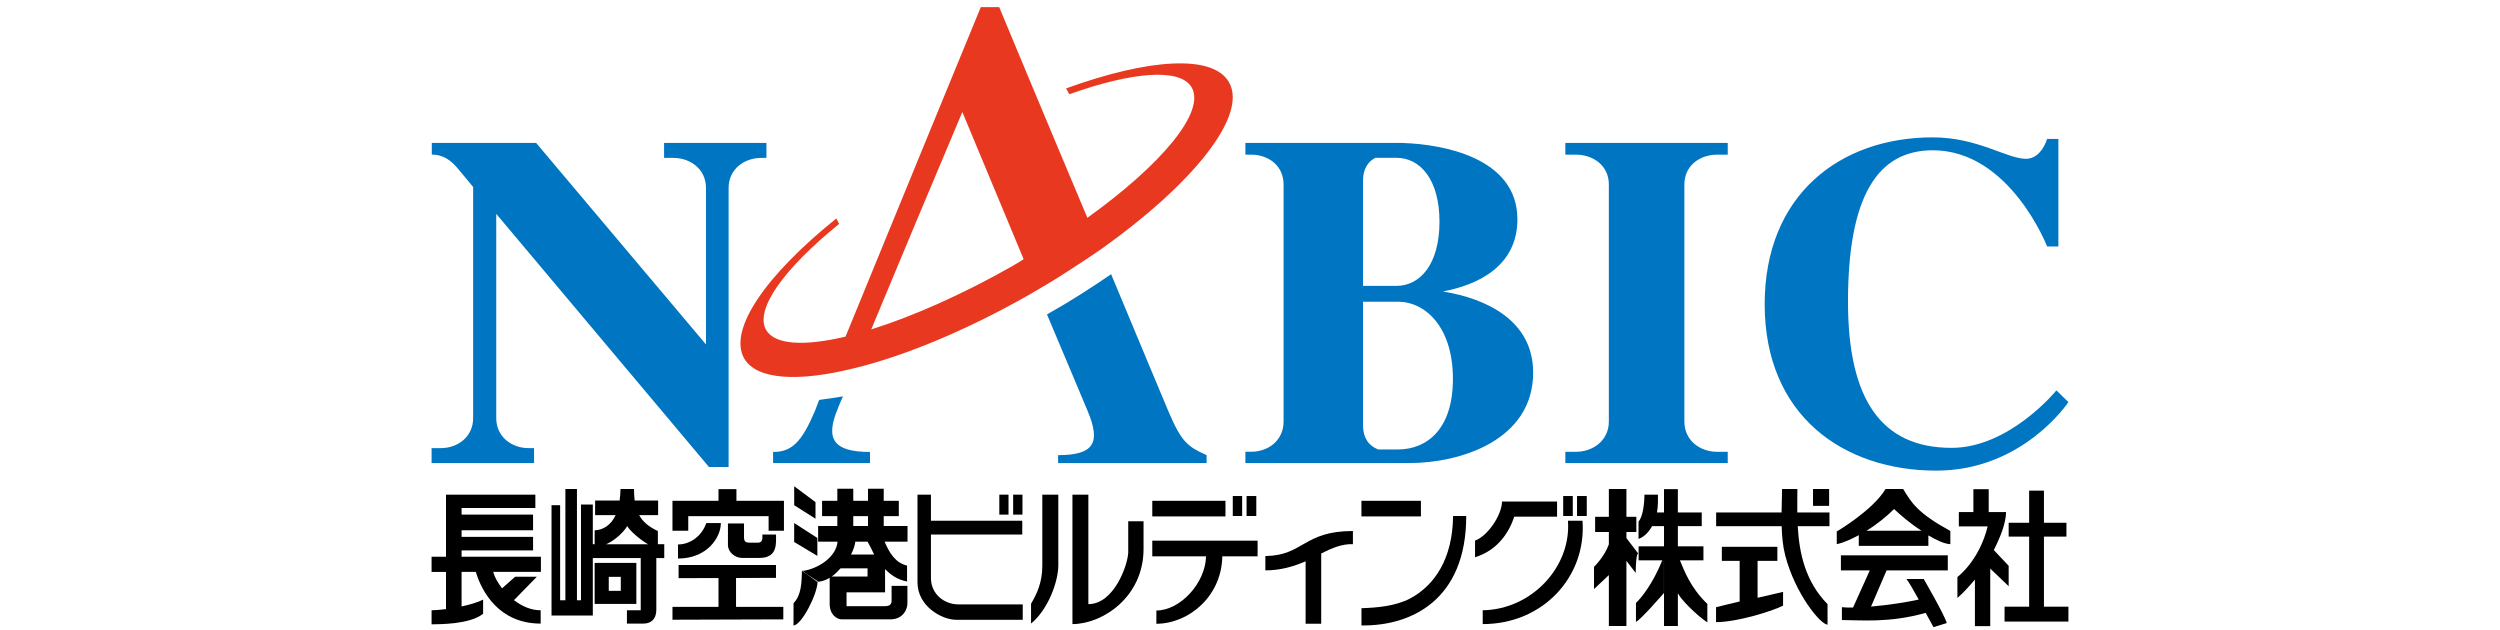 <?xml version="1.0" encoding="utf-8"?>
<!-- Generator: Adobe Illustrator 16.0.0, SVG Export Plug-In . SVG Version: 6.00 Build 0)  -->
<!DOCTYPE svg PUBLIC "-//W3C//DTD SVG 1.1//EN" "http://www.w3.org/Graphics/SVG/1.1/DTD/svg11.dtd">
<svg version="1.1" id="レイヤー_1" xmlns="http://www.w3.org/2000/svg" xmlns:xlink="http://www.w3.org/1999/xlink" x="0px"
	 y="0px" width="350px" height="88.25px" viewBox="0 0 350 88.25" enable-background="new 0 0 350 88.25" xml:space="preserve">
<g>
	<path fill="#0075C2" d="M235.813,33.554v-7.74c0-2.629,2.168-4.163,4.58-4.163h1.49v-1.639h-22.736v1.639h1.486
		c2.408,0,4.604,1.534,4.604,4.163v7.74v18.49v6.984c0,2.619-2.195,4.223-4.604,4.223h-1.486v1.574h22.736v-1.574h-1.49
		c-2.412,0-4.58-1.604-4.58-4.223v-6.984V33.554z"/>
	<path fill="#0075C2" d="M92.971,20.012v2.093h1.279c2.414,0,4.588,1.58,4.588,4.205v7.244v14.669L75.059,20.012H60.451v1.627
		c1.6,0,2.676,0.801,3.689,2.007l2.1,2.529v32.353c0,2.612-2.135,4.21-4.529,4.21h-1.289v2.088h14.344v-2.088h-0.75
		c-2.414,0-4.541-1.598-4.541-4.21V29.942l29.783,35.44h2.748V26.31c0-2.625,2.162-4.205,4.602-4.205h0.693v-2.093H92.971z"/>
	<path fill="#0075C2" d="M201.998,40.806c4.998-0.938,10.438-3.583,10.438-10.115c0-8.636-10.49-10.498-16.012-10.672v-0.007h-1.016
		h-5.582h-15.471v1.639h0.807c2.406,0,4.539,1.534,4.539,4.163v6.996v18.719v7.5c0,2.613-2.133,4.217-4.539,4.217h-0.807v1.58h12.59
		h7.518h1.961h0.953c6.918,0,17.264-3.104,17.264-12.666C214.641,44.862,208.084,41.79,201.998,40.806 M190.82,32.81v-7.492
		c0-1.637,0.682-2.697,1.738-3.226h2.936c3.328,0,6.033,3.025,6.033,8.942c0,5.949-2.705,8.99-6.033,8.99h-4.674V32.81z
		 M195.725,62.923h-2.781c-1.285-0.494-2.123-1.569-2.123-3.408v-7.986v-9.285h4.904c3.852,0,7.684,3.571,7.684,10.797
		C203.408,60.304,199.576,62.923,195.725,62.923"/>
	<path fill="#0075C2" d="M289.578,56.292c0,0-6.334,9.596-18.49,9.596c-13.002,0-24.033-7.691-24.033-23.298
		c0-15.292,10.535-23.36,23.535-23.36c6.305,0,10.346,3.002,13.053,3.002c2.174,0,2.953-2.782,2.953-2.782h1.576v15.054h-1.576
		c0,0-5.215-13.465-16.006-13.465c-7.729,0-11.871,6.428-11.871,21.192c0,13.715,4.67,20.469,14.5,20.469
		c8.141,0,14.678-8.046,14.678-8.046L289.578,56.292z"/>
	<path fill="#0075C2" d="M114.07,57.59c-1.846,4.304-3.211,5.684-5.836,5.684v1.552h13.563v-1.552c-5.148,0-6.299-1.827-4.486-6.114
		c0.168-0.422,0.393-1.009,0.707-1.669c-1.123,0.187-2.24,0.358-3.334,0.495C114.424,56.702,114.197,57.278,114.07,57.59"/>
	<path fill="#0075C2" d="M163.58,57.59c-0.912-2.199-4.207-10.017-8.025-19.202c-2.756,1.89-5.752,3.824-8.979,5.631
		c2.744,6.473,4.9,11.641,5.715,13.571c1.791,4.304,0.977,6.131-4.154,6.131v1.104h20.789v-1.104
		C166.26,62.521,165.41,61.894,163.58,57.59"/>
	<path fill="#E83820" d="M172.057,11.517c-2.229-3.951-11.283-3.32-22.805,0.859l0.455,0.818c8.795-3.145,15.506-3.706,17.115-0.977
		c2.004,3.41-4.143,10.773-14.588,18.275C146.09,15.919,139.889,1,139.889,1h-2.578c0,0-12.172,29.577-18.939,46.13
		c-5.74,1.345-9.838,1.175-11.102-0.91c-1.678-2.859,2.508-8.645,10.209-14.869l-0.383-0.773
		c-9.838,7.898-15.213,15.576-12.9,19.621c1.752,2.999,7.623,3.298,15.463,1.336c7.035-1.719,15.604-5.264,24.447-10.281
		c1.857-1.09,3.707-2.162,5.422-3.301c0.145-0.075,0.281-0.181,0.432-0.281c1.389-0.871,2.816-1.84,4.104-2.723h0.004
		C167.031,25.759,174.732,16.151,172.057,11.517 M121.973,46.116c3.662-8.796,8.75-20.985,12.754-30.434
		c2.629,6.276,5.705,13.715,8.58,20.6c-0.467,0.303-0.965,0.625-1.504,0.929C134.693,41.253,127.713,44.321,121.973,46.116"/>
	<path d="M75.727,80.065v-2.121H64.623V77.06h10.006v-1.898H64.623v-0.923h10.006v-2.196H64.623v-0.925h10.326v-1.866h-12.51v8.387
		v0.307h-2.018v2.121h2.018v5.209c-0.865,0.111-1.615,0.164-2.018,0.164v1.969c1.131-0.033,5.279,0.035,7.215-1.476V83.95
		c-0.818,0.406-1.924,0.717-3.014,0.953v-4.838h1.992c0.855,2.844,3.303,7.238,9.08,7.238v-1.865c-1.402,0-2.652-0.59-3.738-1.418
		l3.205-3.279h-3.041l-1.83,1.623c-0.623-0.804-1.049-1.58-1.246-2.299H75.727z"/>
	<path d="M92.996,76.192h-0.895v-1.85c-1.311-0.604-2.123-1.324-2.621-2.227h2.656v-2.037h-3.285
		c-0.063-0.531-0.086-1.085-0.092-1.618h-1.887c0,0.56-0.055,1.103-0.127,1.618h-3.428v2.037h2.875
		c-0.691,1.478-1.84,2.101-2.943,2.128v1.948h-0.256v-5.561h-1.656v13.407h-0.564V68.461h-1.619v15.578h-0.736V70.73h-1.205v15.441
		h5.781V78.13h6.709v7.309H87.77v1.865h2.287c1.041,0,1.828-0.57,1.828-1.941V78.13h1.111V76.192z M87.803,73.642
		c0.357,0.622,1.646,1.807,2.916,2.551h-5.852C86.271,75.569,87.492,74.274,87.803,73.642"/>
	<path d="M89.088,78.806H83.25v5.742h5.838V78.806z M86.91,82.718h-1.684v-1.96h1.684V82.718z"/>
	<polygon points="103.1,70.112 103.1,68.48 100.59,68.48 100.59,70.112 94.146,70.112 94.146,74.302 96.355,74.302 96.355,72.263 
		107.605,72.263 107.605,74.302 109.752,74.302 109.752,70.112 	"/>
	<path d="M100.92,73.229h-2.039c-0.75,2.133-2.586,3.002-3.961,3.002v1.966C98.973,78.197,100.92,75.267,100.92,73.229"/>
	<path d="M101.912,73.282v3.021c0,0.994,0.99,1.807,1.986,1.807h2.418c2.607,0,2.324-2.087,2.324-3.275h-1.906v0.432
		c0,0.522-0.27,0.71-0.656,0.71h-1.098c-0.568,0-0.818-0.141-0.818-0.753v-1.941H101.912z"/>
	<polygon points="103.045,80.917 108.637,80.898 108.637,79.099 95.002,79.099 95.002,80.942 100.59,80.925 100.59,84.958 
		94.146,84.958 94.146,86.761 109.664,86.711 109.664,84.958 103.045,84.958 	"/>
	<path d="M127.055,73.642h-3.334v-1.379h2.113v-2.15h-2.113v-1.691h-2.199v1.691h-2.064v-1.691h-2.232v1.691h-2.135v2.15h2.135
		v1.379h-2.688v2.194h2.719c-0.184,2.163-2.742,3.8-4.883,4.099l0.594,0.455l1.504,0.975c0,0.025-0.006,0.062-0.008,0.086
		c0.527-0.031,1.111-0.203,1.689-0.555v3.647c0,1.556,1.051,2.168,1.691,2.168h6.771c1.9,0,2.424-1.509,2.424-2.222v-2.465h-2.215
		v2.037c0,0.563-0.258,0.807-1.01,0.807h-5.297v-1.938h5.393v-3.262c0.781,0.813,1.736,1.493,3.08,1.742v-2.225
		c-1.635-0.391-2.465-1.762-3.146-3.351h3.211V73.642z M119.457,72.263h2.064v1.379h-2.064V72.263z M121.457,80.712h-5.014
		c0.459-0.314,0.84-0.711,1.234-1.143h3.779V80.712z M122.381,77.632h-3.238c0.344-0.658,0.541-1.292,0.6-1.796h1.719
		C121.719,76.266,122.025,76.911,122.381,77.632"/>
	<polygon points="114.17,70.3 111.188,68.075 111.188,70.73 114.17,72.618 	"/>
	<polygon points="114.43,75.315 111.184,73.229 111.184,75.879 114.43,77.827 	"/>
	<path d="M112.973,80.39l-0.654-0.443c0.016,0,0.037-0.012,0.055-0.012l-0.1-0.082c-0.045,1.704-0.074,3.475-1.18,4.591v3.12
		c1.113-0.041,3.314-4.305,3.369-6.113c-0.012,0-0.023,0.011-0.033,0.011L112.973,80.39z"/>
	<path d="M134.107,84.614c-1.865-0.033-3.736-1.371-3.775-3.631v-6.148h12.785v-1.928h-12.785v-3.656h-1.883V81.53
		c0,3.359,3.426,5.239,5.395,5.239h9.34v-2.155H134.107z"/>
	<rect x="139.906" y="69.251" width="1.287" height="2.795"/>
	<rect x="141.842" y="69.251" width="1.303" height="2.795"/>
	<path d="M145.924,79.218c0,2.366-0.799,4-1.576,5.298v2.782c2.432-2.004,3.816-5.934,3.816-8.156v-9.891h-2.24V79.218z"/>
	<path d="M157.953,72.979v4.369c-0.068,1.793-2,7.232-5.582,7.232v-15.33h-2.229v18.123c4.162,0,9.955-3.733,9.955-10.528v-3.866
		H157.953z"/>
	<rect x="172.588" y="69.444" width="1.313" height="2.797"/>
	<rect x="174.52" y="69.444" width="1.361" height="2.797"/>
	<rect x="161.32" y="70.112" width="10.246" height="2.186"/>
	<path d="M176.066,75.689H161.32v2.194h7.529c-0.096,3.8-3.656,7.588-6.957,7.588v1.859c4.592-0.027,9.152-3.893,9.23-9.447h4.943
		V75.689z"/>
	<path d="M189.408,74.343c-6.961,0-6.889,3.434-12.258,3.504v2.006c2.25,0,4.08-0.604,5.635-1.268v8.736h2.184v-9.834
		c1.52-0.763,2.893-1.354,4.439-1.303V74.343z"/>
	<rect x="190.602" y="70.112" width="8.326" height="2.186"/>
	<path d="M203.432,72.241c-0.063,5.994-2.582,9.726-6.057,11.571c-2.059,1.056-4.58,1.263-6.77,1.337v2.414
		c6.953,0.094,14.668-3.552,14.668-15.322H203.432z"/>
	<rect x="218.848" y="69.444" width="1.342" height="2.797"/>
	<rect x="220.785" y="69.444" width="1.361" height="2.797"/>
	<path d="M211.998,72.333h5.992v-2.121h-7.709c0,1.74-1.842,4.721-3.775,5.478v2.325C209.588,77.06,211.238,74.649,211.998,72.333"
		/>
	<path d="M207.58,85.438v1.936c8.477,0,14.539-6.662,13.971-14.467h-2.037C219.996,79.381,214.406,85.339,207.58,85.438"/>
	<path d="M229.352,77.497l-1.654-2.166v-0.848h1.389v-2.127h-1.389v-3.896h-2.459v3.896h-1.922v2.127h1.922v1.727
		c-0.639,1.77-2.078,3.149-2.078,3.149v3.108l2.078-1.953v7.123h2.459V78.51l1.299,1.702
		C229.033,77.271,229.352,77.497,229.352,77.497"/>
	<path d="M235.188,78.451h3.293v-1.966h-3.58v-2.822h3.342v-1.916H234.9v-3.269h-1.939v3.269h-0.982
		c0.168-0.961,0.137-1.932,0.137-2.496h-1.896c0,1.248-0.221,3.117-0.824,3.756v2.443c0.824-0.301,1.436-0.975,1.895-1.787h1.672
		v2.822h-3.557v1.966h3.313c-1.357,3.336-2.975,5.31-3.684,5.959v2.649c0.609-0.221,3.918-4.039,3.918-4.039v-4.569h0.01v9.187
		h1.939v-4.584c0.428,0.89,2.639,3.102,4.127,4.082v-2.588C236.658,82.298,235.746,79.776,235.188,78.451"/>
	<path d="M256.125,71.747h-4.504c-0.012-1.157,0.012-2.314,0.012-3.286h-2.143c-0.01,1.021-0.049,2.179-0.068,3.286h-9.162v1.916
		h9.174c0.041,1.428,0.154,2.79,0.506,4.127c1.383,5.34,4.957,9.684,5.916,9.652v-2.861c-3.137-3.182-3.969-7.205-4.172-10.918
		h4.441V71.747z"/>
	<path d="M246.061,78.52h2.77v-1.967h-7.773v1.967h2.494v5.686c-1.162,0.287-2.371,0.562-3.305,0.804v2.089
		c2.926,0,7.807-1.515,9.383-2.306v-1.93c-0.406,0.1-1.818,0.43-3.568,0.828V78.52z"/>
	<rect x="253.822" y="68.461" width="2.256" height="2.359"/>
	<path d="M266.447,68.461h-2.465c-1.824,3.018-6.836,5.946-6.836,5.946v1.777c1.09-0.244,2.066-0.723,3.082-1.26v1.497h9.744v-1.468
		c1.152,0.68,2.211,1.184,3.076,1.23v-1.848C268.465,71.831,267.609,70.397,266.447,68.461 M261.309,74.302
		c1.605-0.976,2.982-2.162,3.861-3.039c0.848,0.803,2.277,2.048,3.834,3.039H261.309z"/>
	<path d="M257.727,79.853h4.045l-2.344,5.203c-0.588,0.006-1.111,0-1.563-0.047v1.795c2.525,0,6.639,0.449,11.723-1.004
		c0.621,1.099,1.1,2.004,1.1,2.004l1.857-0.582c-0.283-1.076-3.221-6.157-3.221-6.157h-2.428c0.18,0.155,0.934,1.425,1.729,2.871
		c-1.545,0.355-4.213,0.772-6.68,0.987l2.178-5.07h8.568v-2.109h-14.965V79.853z"/>
	<path d="M281.213,82.069v-2.856l-2.082-2.206c0.967-1.891,1.693-3.797,1.719-5.315h-2.432v-3.206h-2.143v3.206h-2.037v2.005h4.037
		c-1.199,4.86-4.238,7.083-4.238,7.083v2.934c0.746-0.642,1.607-1.571,2.451-2.572v6.517h2.146v-8.057L281.213,82.069z"/>
	<polygon points="286.152,84.935 286.152,75.126 289.301,75.126 289.301,73.187 286.152,73.187 286.152,68.688 284.08,68.688 
		284.08,73.187 281.213,73.187 281.213,75.126 284.08,75.126 284.08,84.935 280.639,84.935 280.639,87.021 289.578,87.021 
		289.578,84.935 	"/>
</g>
<g>
</g>
<g>
</g>
<g>
</g>
<g>
</g>
<g>
</g>
<g>
</g>
</svg>
